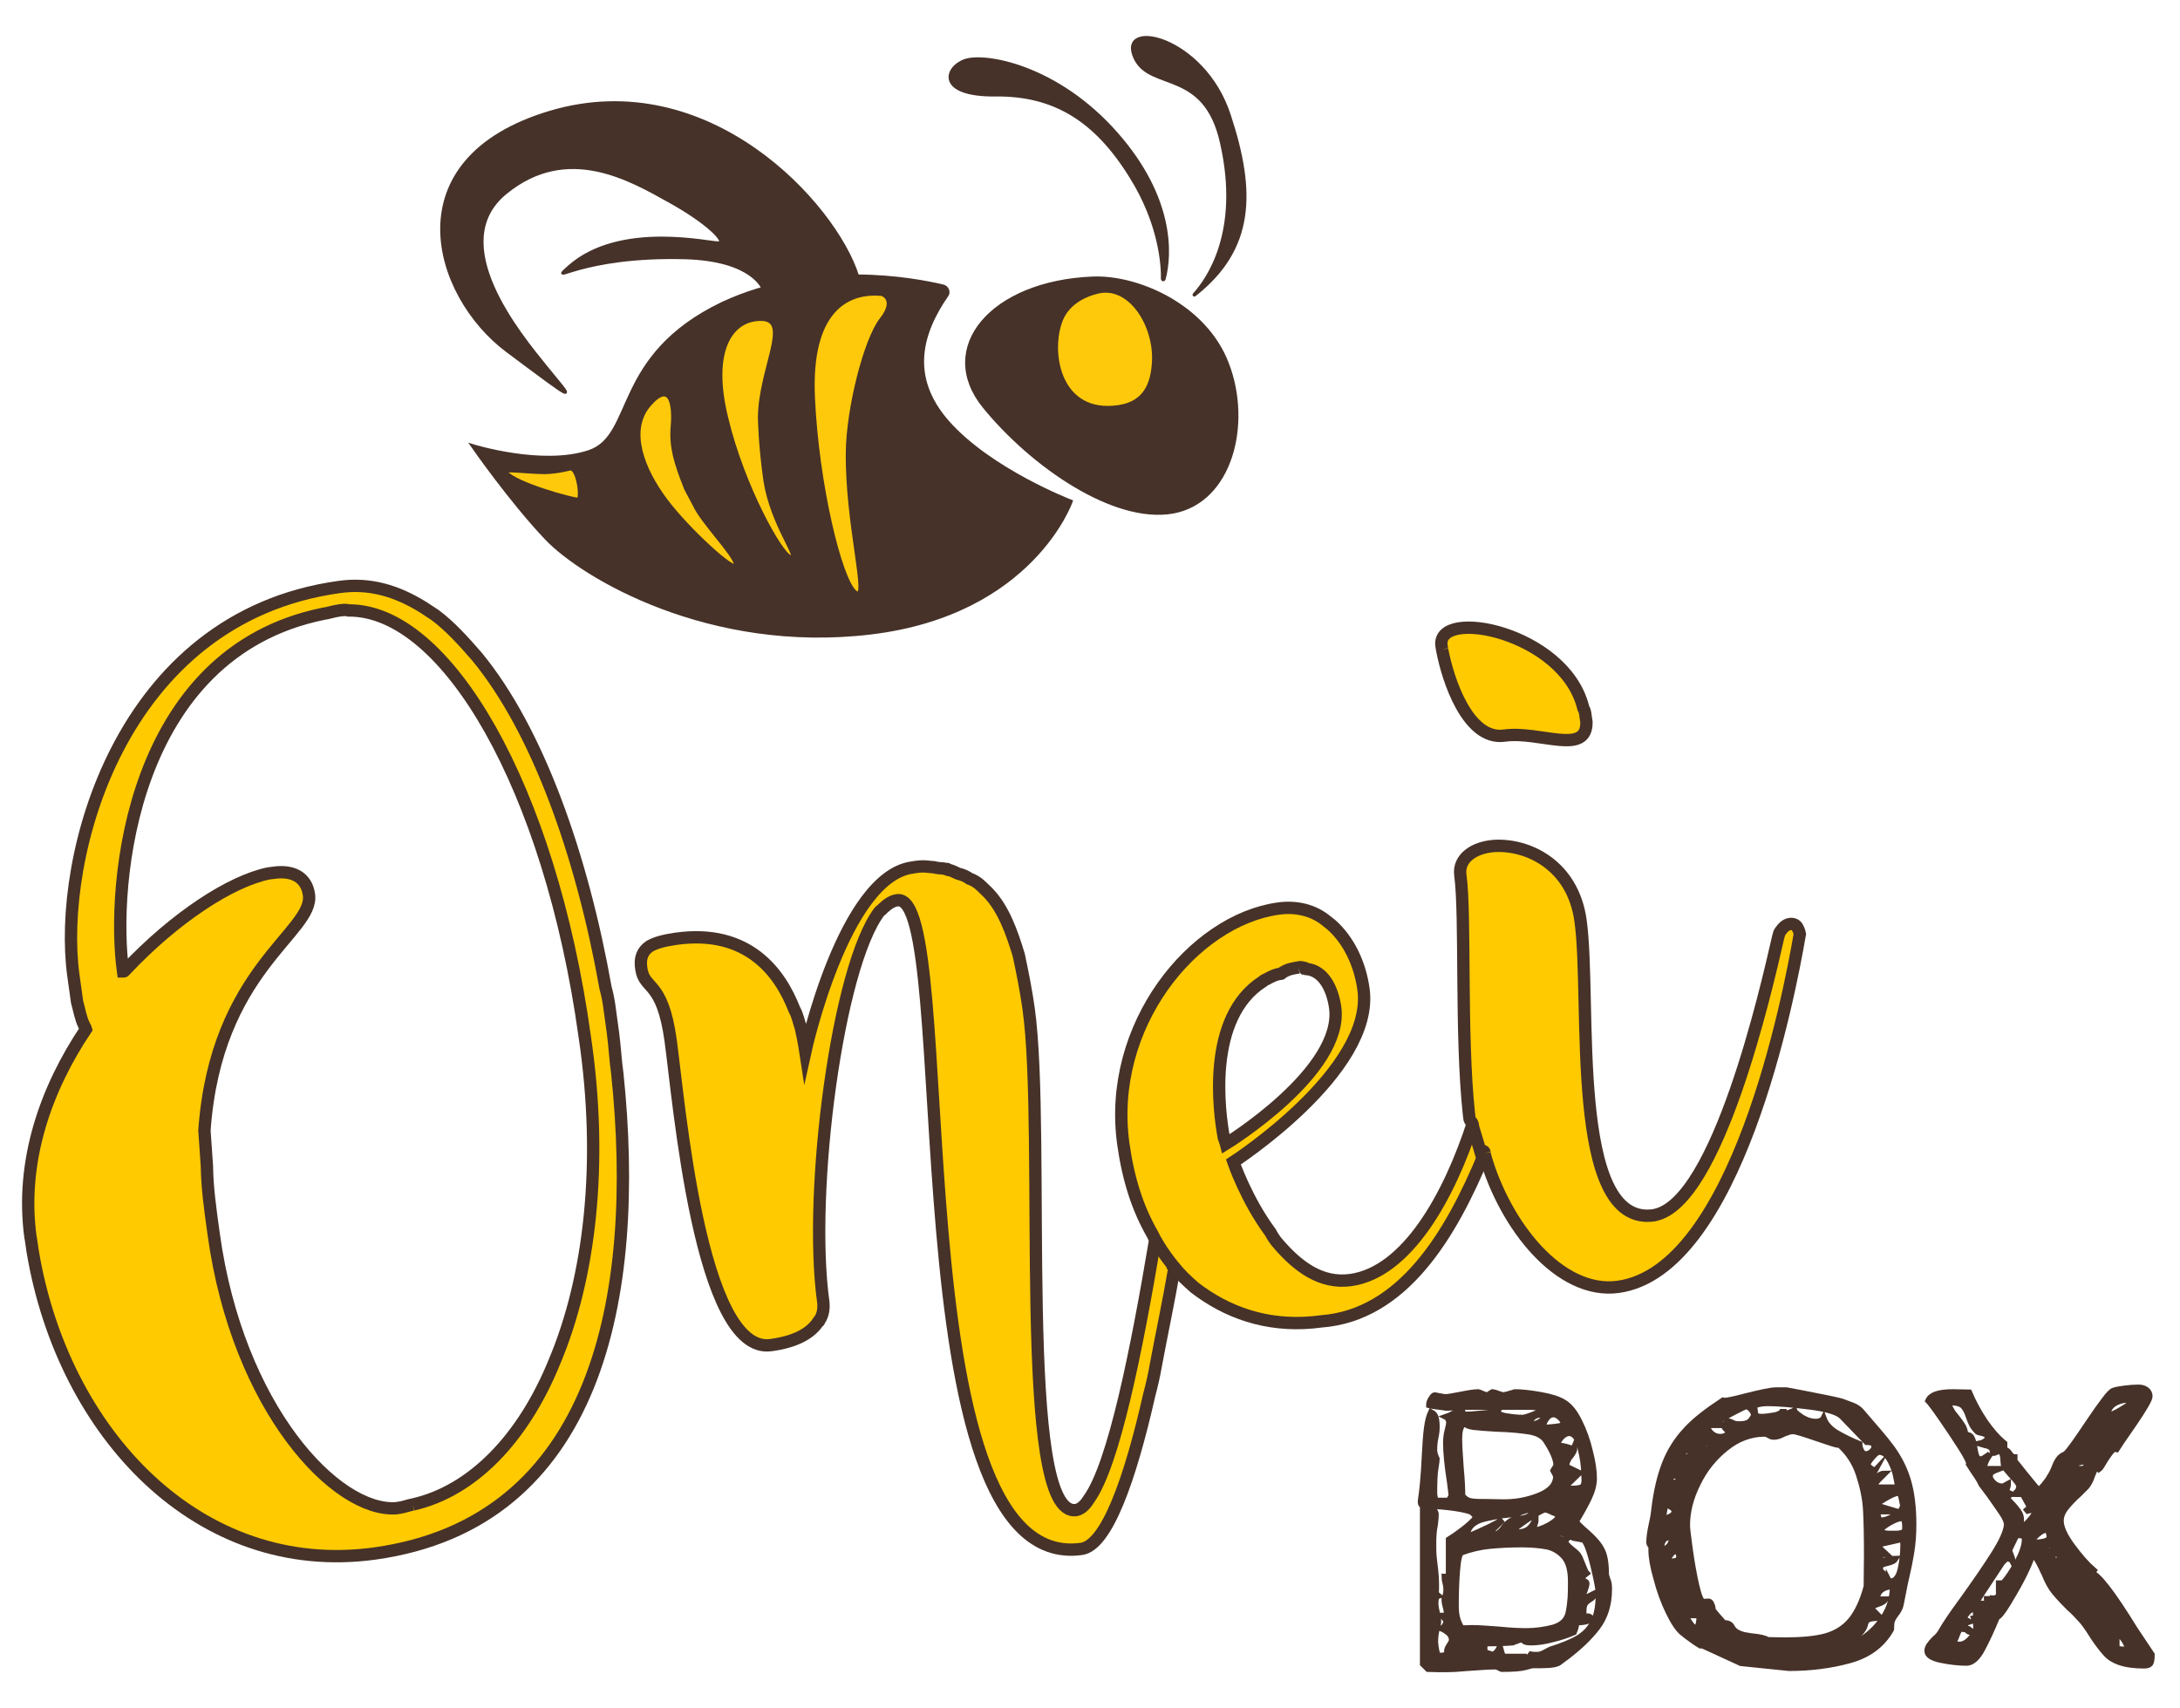 <?xml version="1.0" encoding="utf-8"?>
<!-- Generator: Adobe Illustrator 24.1.0, SVG Export Plug-In . SVG Version: 6.00 Build 0)  -->
<svg version="1.1" id="Livello_1" xmlns="http://www.w3.org/2000/svg" xmlns:xlink="http://www.w3.org/1999/xlink" x="0px" y="0px"
	 viewBox="0 0 707 554" style="enable-background:new 0 0 707 554;" xml:space="preserve">
<style type="text/css">
	.st0{fill:#FFCA00;stroke:#463229;stroke-width:4;stroke-miterlimit:10;}
	.st1{fill:#463229;stroke:#463229;stroke-width:2;stroke-miterlimit:10;}
	.st2{fill:#463229;stroke:#463229;stroke-miterlimit:10;}
	.st3{fill:#FEC90B;stroke:#463229;stroke-miterlimit:10;}
</style>
<path class="st0" d="M133.9,488c-1.2,0.2-2.8,0.8-4.1,1l-1.2,0.2c-19.5,1.5-51.5-32.3-59.3-88.9c-1.2-8.6-2.1-15.1-2.2-22.1
	l-0.8-11.5c3.7-52.4,35.6-64.3,33.9-76.5c-0.8-5.7-5.3-8-11.5-7.1l-1.6,0.2c-12.2,2.5-30.3,14.2-46.4,31.3c-0.4,0.5-0.4,0.5-0.8,0.5
	c-3.9-28.1,2.5-103.3,64.9-116c1.6-0.2,3.6-0.9,5.3-1.1c0.8-0.1,2.1-0.3,2.9,0c31.8-0.3,65.4,57.4,76.6,138
	c6.2,41.5,1.6,78.6-9.7,105.5C169.6,466.9,153,483.7,133.9,488 M137.3,197c-8.7-5.4-17.5-8-27.3-6.6c-71.6,9.9-91.4,88.2-86.2,126
	L25,325c0.8,2.8,1.1,5.2,2.3,7.6c0.1,0.4,0.5,0.8,0.6,1.2C15,353,6.5,376.6,9.9,401.4l0.1,0.4l0.6,4.1c9.9,59.2,54.1,105.8,110.9,98
	c72-10,86.3-82.9,78.7-155.7c-0.6-4.1-0.8-8.6-1.4-13.1l-1-7.3c-0.3-2.4-0.7-4.9-1.4-7.3c-7.7-43.3-22.1-83.7-41.7-107.5
	c-4.5-5.2-8.9-10-13.6-13.5L137.3,197z"/>
<path class="st0" d="M374.6,402.4c-6,35.7-13.4,72.8-21.5,83.9c-1.4,2.3-2.9,3.3-4.1,3.5c-19.3,2.7-9.7-121.9-15.4-162.6
	c-0.8-5.7-2-11.8-3.2-17.4c-2.3-7.6-5-15.1-9.9-20.2c-1.9-1.8-3.4-3.7-6.1-4.6c-0.9-0.7-2.3-1.3-3.6-1.6c-0.9-0.3-1.8-1-3.1-1.2
	c-0.5-0.4-0.5-0.4-0.9-0.3c-0.9-0.3-1.7-0.2-3-0.4c-0.9-0.3-1.7-0.2-3-0.4c-1.7-0.2-3.3,0-5,0.3c-22.2,3.1-34.6,59.6-34.6,59.6
	s-0.5-3.3-1.5-7.7c-0.6-1.6-1-4-2.1-5.9c-4.6-11.8-14.9-26.2-38.4-22.9c-4.1,0.6-6.5,1.3-8.5,2.4c-2.3,1.6-3.3,3.8-2.7,7.4
	c1,6.9,6.8,3.6,9.5,23.2c2.7,19.5,9.5,102,32.5,98.8c8.2-1.1,12.9-3.9,15.3-7.5c0.4-0.1,0.4-0.5,0.4-0.5c1.4-1.9,1.5-4.4,1.3-6
	c-5-35.8,4.7-109,18.2-126.6c0.4-0.5,0.8-0.5,1.1-1c1.5-1.4,3-2.5,4.7-2.7c20.6-2.8-1.6,218.9,59.7,210.4c8.2-1.1,15.8-22.5,22-49.9
	c0.8-3,1.6-6.4,2.1-9.4c1.9-10.2,4.2-20.9,6.1-32c-0.1-0.4,0.4-0.5,0.3-0.9c0,0-0.1-0.4,0.4-0.5c5.8-33.6,9.3-66.4,10.4-79.5
	c0.3-4.2-3.3-5.8-5.5-3.4c-0.8,0.5-1.4,1.9-1.6,3.5c-0.1,5.4-0.9,14.7-2.2,26.5c-0.1,2.1-0.7,4.2-0.7,6.7c-0.2,1.7-0.4,3.4-0.6,5.1
	c-0.2,1.7-0.4,3.4-1,5.1c-0.2,1.7-0.4,3-1,5.1l0.1,0.4c-0.2,1.7-0.3,3.8-0.9,5.5c-0.8,3.4-1.1,7.2-1.8,11c-0.2,1.7-0.3,3.8-0.9,5.5
	C375,402,375,402,374.6,402.4"/>
<path class="st0" d="M421.1,313.8c0.4-0.1,1.2-0.2,1.7,0.2c0.4-0.1,0.4-0.1,0.9,0.3c5.5,0.5,8.4,6.3,9.3,12.4
	c2.9,20.8-35.4,44.3-35.4,44.3s-0.1-0.4-0.7-2c-1.5-8.1-5.8-39,12.7-50.7c0.4-0.5,1.2-0.6,1.9-1.1c1.2-0.6,2.4-1.2,4-1.4
	C417.4,314.3,419.5,314.1,421.1,313.8 M481.5,374c0.4-0.5,0.4-0.5,0.2-1.3c9.3-24.1,13.7-49.6,15.3-59c0.3-0.9-0.6-1.6-1.6-2.3
	c-1.8-0.6-4.2,0.2-4.7,2.3c-1.5,7.3-5.1,26.8-11.9,47.3c-0.3,0.9-0.3,0.9-0.6,1.7c-0.4,0.5-0.4,0.5-0.3,0.9
	c-7.9,24.7-21.7,49.1-39.9,51.6c-9.5,1.3-17-4.3-23.4-11.7c-1-1.1-2-2.6-2.6-3.8c-7.8-10.5-12-22.8-12-22.8s45.8-29.6,42.2-56
	c-1.1-8.1-4.7-15.9-10.5-21c-0.5-0.4-0.9-0.7-1.4-1.1c-4.3-3.6-9.9-4.9-15.7-4.1c-27.6,3.8-55.6,38-50.3,76.3
	c1.6,11.4,4.6,20.9,9.5,29.4c0.1,0.4,0.5,0.8,0.6,1.2c1.7,3.1,3.3,5.4,5.3,8c0,0,0.5,0.4,0.5,0.8c0.5,0.4,0.5,0.4,0.5,0.4
	c2,2.6,4.4,4.8,6.8,6.9l1.9,1.4c10.7,7.6,23.8,11.6,39.1,9.5C454.8,426.6,470.5,400.8,481.5,374z"/>
<path class="st0" d="M467.7,210.7c1.8,9.7,8.3,29.6,20.2,27.9c11.5-1.6,26.9,6.7,26.6-4.5l-0.2-1.2l-0.1-0.8
	c-0.1-0.8-0.2-1.6-0.7-2.4l-0.1-0.4c-6.3-24.4-47.7-32.4-45.9-19.8C467.6,209.9,467.6,210.3,467.7,210.7"/>
<path class="st0" d="M481.5,374l0.1,0.8c6.5,22.8,24.3,45.2,43.2,42.6c38.3-5.3,55.4-94,58.9-114.4c-0.1-0.4-0.2-1.2-0.7-2
	c-0.6-1.6-3.2-2-5,0.3c-0.4,0.5-0.4,0.5-0.7,0.9c-0.4,0.5-0.3,0.9-0.6,1.7c-3.9,17.1-19.6,86.1-40,90.2l-0.4,0.1
	c-27.6,3.8-20.1-69.4-23.7-95.5c-2.5-18.3-17.3-25-28.1-24.3c-6.6,0.5-11.6,4.1-10.9,9.4c1.8,13,0,51.9,2.8,77.6l0.2,1.6
	c0.1,0.4,0.5,0.8,0.5,0.8c0.5,0.4,0.6,1.2,0.6,1.6l0.1,0.4c0.8,2.8,1.5,4.8,2.3,7.6C481.3,373.1,481.4,373.5,481.5,374"/>
<g>
	<path class="st1" d="M461.2,488.2c-0.3-0.2-0.4-0.6-0.4-1.3c0.5-3.2,1-8.1,1.3-14.7c0.2-3.8,0.4-6.8,0.7-9s0.7-3.8,1.3-5.1
		c0.8,0.4,1.3,1,1.5,1.8c0.2,0.8,0.3,1.7,0.3,2.9c0,1.1-0.1,2.2-0.4,3.5c-0.1,0.4-0.2,1.1-0.3,1.9c-0.1,0.8-0.1,1.6-0.1,2.2
		c0,0.4,0.1,1,0.3,1.6c0.2,0.6,0.4,1,0.5,1.2c0,0.4-0.1,1.4-0.4,3.1c-0.3,1.7-0.4,4.4-0.4,8.1c0,0.4,0.1,0.9,0.2,1.4
		c0.1,0.5,0.3,0.8,0.5,1h4.1l0.9-1.7l-0.5-4.1c-0.9-5.7-1.3-10-1.3-13c0-1.5,0.2-2.9,0.5-4c0.3-1.2,0.5-2,0.5-2.7
		c0-0.3-0.1-0.6-0.3-1c-0.2-0.4-0.4-0.6-0.6-0.7c0.6-0.2,1.5-0.6,2.7-1.3c1.2-0.7,1.9-1.2,2.3-1.3c0,0.9,0.3,1.5,0.9,1.9
		c1.2,0,2.8-0.1,4.6-0.3c1.8-0.2,3.3-0.3,4.5-0.4c0.4-0.2,0.7-0.4,0.9-0.5c0.3-0.2,0.5-0.3,0.7-0.4c-0.1,0.1-0.1,0.2-0.1,0.4
		c0,0.8,1,1.4,2.9,1.7c1.9,0.3,3.7,0.5,5.3,0.5c0.4,0,1.6-0.3,3.4-1c1.8-0.7,2.7-1.2,2.7-1.5v-0.8l-3.2-0.3h-20.9v-0.3
		c-0.6,0-1.6,0.1-3.1,0.3c-1.4,0.2-2.6,0.3-3.6,0.3c-0.4-0.1-1.4-0.2-2.9-0.4c-1.5-0.2-2.4-0.3-2.7-0.4c0-0.7,0.2-1.4,0.7-2.1
		c0.4-0.7,0.8-1.1,1.1-1.1c0.4,0.1,0.9,0.2,1.5,0.3c0.7,0.1,1.3,0.2,1.8,0.3c1,0,2.7-0.3,5.2-0.8c2.5-0.5,4.4-0.8,5.7-0.8
		c0.1,0,0.5,0.2,1.2,0.5c0.7,0.3,1.3,0.5,1.7,0.5c0.2-0.1,0.4-0.2,0.8-0.5c0.4-0.2,0.6-0.4,0.8-0.5c0.5,0.1,1.1,0.2,1.8,0.5
		c0.7,0.2,1.2,0.4,1.5,0.5c0.7-0.1,1.5-0.2,2.3-0.5c0.8-0.2,1.4-0.4,1.7-0.5c2.1,0,4.9,0.3,8.3,0.9c3.4,0.6,5.9,1.4,7.5,2.4
		c1.9,1.1,3.5,3.1,5,6.1c1.5,3,2.7,6.3,3.5,9.8c0.9,3.5,1.3,6.4,1.3,8.7c0,2.1-0.6,4.2-1.7,6.5c-1.1,2.3-2.5,4.8-4.2,7.6
		c0.8,0.9,1.9,2,3.3,3.2c2.2,1.9,3.9,3.7,4.9,5.5c1.1,1.8,1.6,4.6,1.6,8.2c0,0.4,0.2,1.1,0.5,1.9c0.4,0.8,0.5,1.9,0.5,3
		c0,5-1.3,9.1-3.8,12.4c-2.5,3.3-5.8,6.4-9.7,9.4c-1.2,0.9-2,1.5-2.3,1.7c-0.7,0.8-2.7,1.2-6,1.2h-2.8c-0.3,0-1.1,0.2-2.5,0.6
		c-1.4,0.4-3.9,0.6-7.7,0.6l-1.7-0.8c-2.1,0-5.3,0.2-9.4,0.5c-1.1,0.1-2.4,0.2-3.9,0.3c-1.5,0.1-3.3,0.1-5.3,0.1l-3.6-0.1l-1.6-1.6
		v-51.1C461.7,488.6,461.5,488.5,461.2,488.2z M466.6,537.2l5.1-0.7v-0.9h-2.4c0-0.5,0.3-1.2,0.8-1.9c0.5-0.8,0.8-1.3,0.8-1.7
		c0-0.9-0.3-1.6-1-2.3c-0.7-0.6-1.4-1.1-2.3-1.5c0.4-0.1,0.7-0.4,1-0.9c0.3-0.5,0.5-0.9,0.6-1.1c0-0.3-0.2-0.7-0.6-1.2
		c-0.4-0.5-0.7-0.8-1-0.9h1.7c0-0.9-0.1-1.9-0.4-2.9c-0.1-0.4-0.2-0.8-0.3-1.2c-0.1-0.4-0.1-1-0.1-1.6c0-0.2,0.1-0.4,0.3-0.8
		c0.2-0.4,0.3-1.1,0.3-2.1c0-0.7-0.1-1.4-0.3-2.1c-0.2-0.7-0.3-1.4-0.3-2c0.1,0,0.2,0.1,0.4,0.4c0.3-0.2,0.5-0.4,0.7-0.7
		c0.2-0.3,0.3-0.6,0.3-0.9v-10.8c1.3-0.8,2.9-1.9,4.7-3.3c1.8-1.4,3.3-2.7,4.3-4.1l-1.6-1.6c-0.9-0.4-2.8-0.9-5.6-1.3
		c-2.9-0.4-5.2-0.6-7-0.6l-0.1,0.3c0,0.2,0.2,0.6,0.5,1.1c0.4,0.6,0.5,1,0.5,1.3c0,0.9-0.1,2.1-0.3,3.5c-0.4,1.8-0.5,3.8-0.5,6.1
		c0,1.5,0,2.8,0.1,3.9c0.1,1.1,0.2,2,0.3,2.7c0.4,2.9,0.5,5.1,0.5,6.7c0,1.2,0,2.2-0.1,2.8l0.8,0.7c-0.6,0.2-0.9,1-0.9,2.4
		c0,1,0.2,2.1,0.5,3.3c0,0.3,0.1,0.6,0.2,1.1c0.1,0.5,0.2,1,0.2,1.5c0,0.6-0.2,1.5-0.5,2.6c-0.3,1.1-0.5,2.5-0.5,4.1
		C465.6,535,465.9,536.6,466.6,537.2z M477.4,528.1c2,0,4.9,0.2,8.8,0.5c3.9,0.4,6.9,0.5,8.8,0.5c2.9,0,5.8-0.4,8.6-1.1
		c2.8-0.8,4.5-2.3,5.1-4.7c0.4-2,0.6-3.7,0.7-5.2c0.1-1.5,0.1-3.2,0.1-5.1c0-3.7-0.7-6.3-2.2-8.1c-1.5-1.7-3.3-2.8-5.5-3.3
		c-2.2-0.4-4.9-0.7-8.2-0.7c-4,0-7.5,0.2-10.6,0.5c-3,0.3-6,1-9,2.1c-0.7,0.2-1.2,2.2-1.5,6c-0.3,3.8-0.4,7.5-0.4,11.1
		c0,1.6,0.1,3,0.4,4.1c0.3,1.2,0.8,2.3,1.5,3.5L477.4,528.1z M476.7,486.9c0.8,0.2,2.1,0.3,3.8,0.3c0.3,0,2.4,0,6.6,0.1
		c4.1,0.1,8.1-0.6,11.9-2.1c3.8-1.5,5.7-3.6,5.7-6.5l-0.9-1.7c0.1-0.2,0.2-0.4,0.5-0.8c0.2-0.4,0.4-0.6,0.5-0.8c0-2-1.2-4.8-3.5-8.3
		c-1-1.4-2.8-2.4-5.3-2.8c-2.6-0.4-6.1-0.8-10.6-0.9c-3.5-0.2-6-0.4-7.6-0.6c-1.6-0.2-2.5-0.7-2.9-1.4c-0.7,0.7-1.2,1.5-1.4,2.3
		c-0.2,0.8-0.3,1.8-0.3,2.9c0,2.2,0.2,5.4,0.5,9.5c0.4,4.1,0.5,7.1,0.5,9.1C475,486.1,475.8,486.7,476.7,486.9z M476.6,533.2h-3.3
		v0.8C473.9,534,475,533.7,476.6,533.2z M477.5,534.9c-2.2,0.6-3.3,1.1-3.3,1.7v1.1c1,0,2.2-0.3,3.7-1c1.5-0.7,2.4-1,2.8-1
		c0.4,0.1,0.9,0.2,1.6,0.5c0.7,0.2,1.2,0.4,1.6,0.5h0.5c0.2,0,0.5-0.3,1.1-0.9c0.5-0.6,0.8-1.2,0.9-1.6c0.1,0.3,0.3,0.9,0.5,1.8
		c0.3,0.9,0.6,1.4,1.1,1.4h6.6l0.8,0.9l1.1-1.6c0.5,0.1,1.2,0.1,2.1,0.1c0.8,0,1.6-0.3,2.5-0.8c0.9-0.5,1.5-0.8,1.7-0.9
		c3.8-1.2,6.8-2.4,9-3.7c2.2-1.3,3.9-3.1,5-5.3c1.2-2.3,1.7-5.3,1.7-9.2c0-1.3-0.6-4.5-1.8-9.4c-1.2-4.9-2.3-7.6-3.1-8.1
		c-0.4-0.1-0.9-0.2-1.5-0.3c-0.7-0.1-1.2-0.2-1.7-0.3c-0.5-0.2-1.1-0.4-1.7-0.8c-0.6-0.4-1.2-0.6-1.8-0.7c-0.6-0.1-1.7-0.2-3.2-0.2
		c-1.2,0-1.7,0.3-1.7,0.9c1.1,0.7,3,1.2,5.7,1.5c-0.1,0.1-0.1,0.2-0.1,0.4c0,0.6,0.7,1.5,2.1,2.6c1.4,1.1,2.1,1.8,2.2,2.1
		c0.3,0.4,0.7,1.4,1.3,2.9c0.6,1.5,1,2.5,1.3,2.8c-0.5,0.4-1,0.8-1.3,1.2c-0.4,0.4-0.5,0.8-0.5,1.1c0.3,0,0.6,0.1,1.1,0.3
		c0.5,0.2,0.7,0.4,0.7,0.7c0,0.4-0.2,1.2-0.6,2.3c-0.4,1.1-0.7,1.7-1,1.8l0.8,0.9l3.2-1.6c0,0.6-0.4,1.2-1.1,1.6
		c-0.7,0.4-1.3,0.9-1.7,1.4c-0.4,0.5-0.6,1.4-0.6,2.7l0.1,2.4c0-0.1,0.2-0.2,0.5-0.5c0.4-0.2,0.7-0.3,0.9-0.3c0.2,0,0.4,0.1,0.7,0.3
		c0.3,0.2,0.4,0.4,0.4,0.5c-0.9,0.7-2.5,1.1-4.9,1.1c0,0.9-0.3,2-0.8,3.2c-2.1,0.9-4.4,1.7-7,2.3c-2.6,0.7-4.9,1-6.8,1
		c-1.4,0-2.2-0.2-2.3-0.5c-0.1-0.4-0.3-0.5-0.5-0.5c-0.6,0.1-1.3,0.2-1.9,0.5c-0.7,0.2-1.1,0.4-1.3,0.5c-2.1,0.2-5.2,0.3-9.2,0.3
		v1.3C481.1,534,479.8,534.3,477.5,534.9z M481.7,492.5c-4,0.9-6,3-6,6.1c5.9-2.5,9.8-4.4,11.6-5.7l-4.1,4.1v0.9
		c1.2,0,2.1-0.2,2.7-0.5c0.5-0.4,1.1-0.9,1.6-1.6c0.5-0.8,1.3-1.6,2.3-2.3c0.5-0.4,1.5-0.6,2.8-0.8c1.1-0.1,2-0.3,2.7-0.6
		c0.8-0.3,1.4-0.9,1.9-1.8c0-0.1-0.1-0.2-0.3-0.4c-0.2-0.2-0.3-0.3-0.4-0.4c-0.4,0-1.2,0.2-2.4,0.6c-1.2,0.4-1.8,0.7-1.9,1
		C489.2,491.1,485.7,491.6,481.7,492.5z M496.7,491.9c-2.5,1.6-4.8,3.3-7,5.1l2.1,0.1c1.5,0,2.7-0.3,3.7-0.9
		c0.9-0.6,1.8-1.7,2.5-3.3c0,0.6-0.2,1.3-0.5,2.1c-0.4,0.8-0.5,1.3-0.5,1.5c1.4,0,3.2-0.6,5.3-1.7c2.1-1.2,3.2-2.2,3.2-3.2
		c0-0.2-0.6-0.6-1.9-1.1c-1.2-0.6-2.1-0.9-2.4-0.9C500.7,489.5,499.1,490.3,496.7,491.9z M497.3,459.6c-0.7,0.5-1.1,1.4-1.1,2.5
		c1.2,0,2.2-0.3,3.1-0.8c0.9-0.5,1.5-1.3,1.9-2.4l-1.1-0.1C499,458.8,498,459,497.3,459.6z M501.4,460.2c-0.7,1-1,2-1,2.9
		c1.2,0,2.7-0.1,4.3-0.3c1.6-0.2,2.4-0.5,2.4-0.9c0-0.8-0.4-1.5-1.2-2.2c-0.8-0.7-1.5-1-2.1-1C502.8,458.8,502.1,459.2,501.4,460.2z
		 M503.9,465.3c0.4,0.2,0.7,0.3,0.9,0.3c0.5,0,1.6-0.5,3.1-1.6l-1.6-0.1h-0.8c-1.1,0-1.9,0.3-2.5,0.9
		C503.2,464.9,503.5,465.1,503.9,465.3z M508.9,488.6c1.5-0.7,2.3-1.6,2.3-2.9l-0.1-0.5l-6.4,3.5v0.9
		C506,489.6,507.4,489.3,508.9,488.6z M509.4,482.9c2.1,0,3.4-0.2,3.9-0.7c0.4-0.4,0.6-1.2,0.6-2.1c0-1-0.1-1.7-0.1-2.1
		c0-2.4-0.4-5.2-1.2-8.4c-0.8-3.2-2.1-4.8-3.7-4.8c-0.9,0-1.8,0.5-2.6,1.4c-0.8,0.9-1.3,1.9-1.3,2.7c1,0,2.3,0.2,3.9,0.7l-0.9,0.9
		l0.9,0.1c0.4,0,0.8-0.1,1-0.2c0.2-0.1,0.5-0.4,0.7-0.9c0,0.8-0.4,1.7-1.3,2.8c-0.4,0.4-0.7,0.9-0.9,1.4c-0.3,0.5-0.4,1-0.4,1.7
		c0,0.3,0.4,0.6,1.1,0.9c0.8,0.4,1.3,0.6,1.5,0.7c-1.2,0.4-2.1,1-2.7,1.7c0.7,0,1.4-0.1,2.2-0.4c0.8-0.3,1.4-0.4,1.9-0.4l-4.1,4
		C508,482.6,508.5,482.9,509.4,482.9z M508.8,484.6h-2.5v1.6C507.5,485.5,508.4,485,508.8,484.6z"/>
	<path class="st1" d="M613.5,469.7c2.4,3.3,4.2,6.9,5.3,10.7c1.1,3.8,1.7,8.5,1.7,14c0,3.1-0.2,6.2-0.7,9.2c-0.5,3-1.2,6.4-2.1,10.2
		l-1.3,6.6c-0.2,1.1-0.8,2.2-1.7,3.3c-0.5,0.7-0.9,1.3-1.1,1.9c-0.2,0.5-0.3,1.2-0.3,2.1c0,0.5,0,0.8-0.1,0.9
		c-2.8,4.9-7.2,8.2-13.4,9.9c-6.2,1.7-12.7,2.5-19.6,2.5l-15.6-1.6l-12.4-5.7h-0.7c-0.5-0.3-1.4-0.8-2.6-1.7
		c-1.2-0.8-2.3-1.7-3.3-2.5c-1.4-1.2-2.9-3.4-4.5-6.8c-1.6-3.3-2.9-6.9-3.9-10.8c-1.1-3.8-1.6-6.9-1.6-9.1c0-0.6,0-1.1,0.1-1.3
		c-0.2,0-0.4-0.1-0.5-0.4c-0.2-0.3-0.3-0.5-0.3-0.7c0-1.6,0.3-3.7,0.9-6.4c0.4-1.7,0.6-3.1,0.7-4.1c0.7-6.1,1.9-11.1,3.5-15.2
		c1.6-4.1,3.9-7.7,6.8-10.8c2.9-3.2,7-6.3,12-9.6l0.4,0.1c1,0,3.3-0.5,7.1-1.5c4.8-1.2,8-1.9,9.6-1.9h3.5l4.8,0.9
		c1.5,0.3,4,0.8,7.6,1.5c3.5,0.7,5.7,1.2,6.5,1.6c0.5,0.2,1.3,0.5,2.4,0.9c1.1,0.4,2,1,2.7,1.7C607.6,462.5,611.1,466.4,613.5,469.7
		z M539.4,499.6c-0.5,0.7-0.7,1.7-0.7,3c1.2,0,2-0.4,2.7-1.2c0.6-0.8,0.9-1.8,0.9-2.9C540.8,498.5,539.8,498.9,539.4,499.6z
		 M538.8,492.4l0.8,0.1c0.6,0,1.4-0.2,2.2-0.6c0.8-0.4,1.3-1,1.3-1.7c0-0.5-0.4-1-1.2-1.5c-0.8-0.4-1.5-0.7-2-0.7
		C539.8,490.2,539.5,491.6,538.8,492.4z M541.9,504.1c-0.5,0.6-1,1.4-1.5,2.3l1.6,0.1c0.8,0,1.4-0.1,1.9-0.3
		c0.4-0.2,0.7-0.6,0.7-1.3c0-1.2-0.3-1.7-0.9-1.7C542.9,503.1,542.4,503.4,541.9,504.1z M541.7,481.1c1.4,0,2.6-0.3,3.6-0.9
		c-0.2-0.4-0.6-0.7-1.2-1.1c-0.6-0.4-1-0.6-1.2-0.6C542.1,478.4,541.7,479.3,541.7,481.1z M542,485.1c0.1,0.1,0.4,0.2,0.8,0.5
		c0.4,0.2,0.7,0.3,0.8,0.3c0.4,0,0.6-0.2,0.8-0.7c0.2-0.5,0.3-0.9,0.3-1.1C543.1,484,542.2,484.4,542,485.1z M544.5,518.1
		c-0.1-0.2-0.2-0.4-0.4-0.5c-0.2-0.2-0.4-0.3-0.5-0.4c-0.3,0.1-0.6,0.2-0.9,0.4c-0.3,0.2-0.6,0.4-0.7,0.5c0.6,0.3,0.9,0.8,0.9,1.6
		L544.5,518.1z M546.2,513v-0.8c-0.8,0-1.4,0.3-1.7,0.8H546.2z M545.8,471.3c-0.4,0.7-0.6,1.2-0.6,1.5c1.3,0,2.8-0.3,4.3-0.9
		c-0.1-0.3-0.5-0.6-1.2-1c-0.7-0.4-1.2-0.6-1.3-0.6C546.6,470.2,546.2,470.6,545.8,471.3z M546.4,519.4c-0.4,0.3-0.5,0.7-0.5,1.3
		c1.3,0,2-0.4,2-1.3l-0.1-0.5C547.2,518.9,546.7,519.1,546.4,519.4z M551.2,523.9h-4.4c0,0.5,0.4,1.4,1.2,2.5
		c0.8,1.2,1.4,1.7,1.7,1.7C550.7,528.1,551.2,526.7,551.2,523.9z M592,530.8c3.3-0.9,6.1-2.6,8.2-5.1c2.1-2.5,3.9-6.2,5.2-11.1
		l0.1-10.2c0-6.1-0.1-10.9-0.3-14.6c-0.2-3.7-1-7.5-2.3-11.5c-1.3-4-3.5-7.2-6.4-9.8c-0.1,0.1-0.3,0.1-0.5,0.1c-0.4,0-2.6-0.7-6.4-2
		c-4.6-1.6-7.3-2.4-8-2.4c-0.6,0-1.3,0.1-2,0.4c-0.7,0.3-1.2,0.4-1.3,0.5c-1.1,0.6-2.1,0.9-3.1,0.9c-0.5,0-1-0.2-1.5-0.5
		c-0.5-0.3-1-0.5-1.4-0.5c-4.5,0-8.8,1.6-12.6,4.7c-3.9,3.1-7,7-9.2,11.6c-2.3,4.6-3.4,9.1-3.4,13.4c0,1,0.3,3.6,0.9,7.9
		c0.6,4.3,1.3,8.2,2.1,11.7c0.8,3.5,1.6,5.3,2.3,5.3l1.7-0.1c0.4,0,0.7,0.3,0.9,0.9c0.3,0.6,0.4,1.1,0.4,1.7
		c0.2,0.4,0.8,1.2,1.8,2.3c1,1.1,1.6,1.8,1.8,2.1c0.8,0,1.4,0.1,1.7,0.3c0.4,0.2,0.7,0.5,0.9,0.9c0.4,0.8,1,1.4,1.9,1.9
		c0.9,0.4,1.8,0.8,2.9,0.9c1,0.2,1.7,0.3,1.9,0.3c2.3,0.2,4,0.6,5.1,1.2l5.3,0.1C584.2,532.1,588.7,531.7,592,530.8z M552.3,467.8
		c-0.7-0.1-1.6-0.1-2.8-0.1c0.6,0.6,1.4,1.2,2.3,1.7c0.9,0.5,1.5,0.8,1.7,0.9c0.3,0,0.6-0.2,1.1-0.7c0.4-0.5,0.7-0.8,0.7-1
		C554,468.2,553,467.9,552.3,467.8z M553.5,462.6c0.1,0.2,0.3,0.5,0.5,1.1c0.3,0.5,0.7,1.1,1.4,1.6c0.7,0.5,1.5,0.8,2.6,0.8
		c1.2,0,2.3-0.6,3.1-1.7c-0.3-0.1-0.6-0.3-1.1-0.7c-0.4-0.4-0.7-0.7-0.7-0.9c0-0.3,0.1-0.6,0.3-0.9c0.2-0.3,0.4-0.6,0.5-0.9
		c0.5,0,1.1,0.2,1.7,0.5c0.6,0.4,1.4,0.5,2.3,0.5c1.3,0,2.3-0.2,3-0.6c0.7-0.4,1.4-1.4,2.1-2.9c0.1,0.7,0.8,1.1,2,1.1
		c1.2,0,2.6-0.2,4.4-0.5c1.8-0.4,2.7-1.1,2.7-2.1c0,0.1,0.1,0.4,0.3,0.8c0.2,0.4,0.4,0.7,0.5,0.8c-0.1,0-0.1,0-0.1,0.1
		c0.4-0.1,0.8-0.2,1.4-0.5c0.6-0.2,1.1-0.4,1.5-0.6c0.1,0.3,0.4,0.7,1.1,1.2c0.6,0.5,1.4,1.1,2.5,1.6c1,0.5,2.2,0.8,3.5,0.8
		c0.4,0,0.9-0.1,1.4-0.3c0.5-0.2,0.8-0.4,1-0.8c0.7,1.9,2.1,3.4,4.2,4.7c2.1,1.2,4.6,2.5,7.4,3.6c0,0.7,0.2,1.5,0.6,2.2
		c0.4,0.8,0.9,1.1,1.5,1.1c0.7,0,1.4-0.3,1.9-0.8c0.6-0.5,0.9-1.1,0.9-1.7c0-1-0.8-1.5-2.5-1.5l-8-8.3c-1.4-1.4-4.9-2.5-10.6-3.2
		c-5.6-0.7-10.1-1.1-13.5-1.1c-1.5,0-2.7,0.2-3.6,0.5c-0.9,0.3-1.3,1-1.3,2.1c-0.2-0.4-0.5-0.7-1-1.1c-0.5-0.4-0.8-0.5-1-0.5
		c-0.4,0-1.8,0.7-4.3,2s-4.3,2.3-5.1,2.8l1.6,1.3h-5.1V462.6z M555.2,528.7h-1.7v1.1C554.4,529.7,554.9,529.4,555.2,528.7z
		 M567.1,534.9c0.6-0.3,0.9-0.8,0.9-1.4h-0.8c-1.8,0-2.8,0.4-2.9,1.1c0.1,0.2,0.2,0.3,0.4,0.5c0.2,0.1,0.4,0.2,0.5,0.3
		C565.9,535.4,566.5,535.2,567.1,534.9z M583.3,537.9l3.2-1.6h-3.2V537.9z M602.6,532.5c3.3-1.9,6.1-4.5,8.2-7.7
		c2.1-3.2,3.1-6.6,3.1-10.3c-1.5,0-2.8,0.4-3.7,1.1c-1,0.7-1.5,1.8-1.5,3.2h2.7c-0.3,0.4-0.8,0.8-1.5,1.1c-0.8,0.3-1.4,0.5-1.9,0.7
		c-0.5,0.2-0.8,0.6-0.8,1.3c0,0.2,0.8,1.1,2.5,2.8c-2,0.1-3.2,0.2-3.7,0.5c-0.5,0.2-0.9,0.7-1.1,1.4c0,0.1-0.1,0.4-0.3,1
		c-0.2,0.6-0.7,1.3-1.4,2.1c-1.2,1.2-2.7,2.4-4.7,3.4c-2,1-4,1.8-6.1,2.3C595.8,535.4,599.3,534.4,602.6,532.5z M614.8,478.1
		c-0.5-1.9-1.2-3.5-2.1-5c-0.9-1.5-2-2.2-3.3-2.2c-0.5,0-1.3,0.6-2.3,1.8c-1,1.2-1.5,2-1.5,2.3c0,0.3,0.3,0.6,0.8,1.1
		c0.5,0.4,1,0.7,1.3,0.8c0.2,0,0.3,0,0.4-0.1c-0.6,1.1-0.9,2-0.9,2.8c0.5,0,1.2-0.3,1.9-0.8c0.7-0.5,1.4-0.8,2-0.8
		c-0.1,0.1-0.6,0.6-1.6,1.6c-1,1-1.5,1.7-1.5,2.1l0.1,0.1l0.8,0.7h6.7C615.5,481.5,615.2,480,614.8,478.1z M608,485.6
		c0.4,0.2,0.7,0.3,0.8,0.3c0.3,0,0.9-0.2,1.8-0.6c0.9-0.4,1.7-0.8,2.3-1.1c-0.3,0-1.2,0-2.7-0.1c-1.5,0-2.5,0.3-3.1,1
		C607.3,485.2,607.6,485.3,608,485.6z M616.8,486.2c-0.2-0.8-0.4-1.5-0.5-2.1c-1,0-2.3,0.4-3.9,1.3c-1.6,0.9-3.1,1.8-4.3,2.8l6.6,2
		h-5.9c0,0.5,0.1,1.2,0.3,1.9c0.2,0.8,0.6,1.1,1,1.1c1.2,0,2.6-0.5,4.4-1.6c1.8-1.1,2.7-2.2,2.7-3.5
		C617.1,487.8,617,487.1,616.8,486.2z M616.4,509.1c0.6-2.6,0.9-5.3,0.9-8l-0.1-2l-8.8,2l3.1,2.9c-0.4,0-1,0.1-1.7,0.4
		c-0.7,0.3-1,0.5-1,0.8c0,0.3,0.2,0.5,0.7,0.7c0.4,0.2,0.8,0.3,1.2,0.3c0.4,0,1-0.1,1.9-0.3c0.9-0.2,1.6-0.3,2.1-0.3
		c-0.3,0.5-1.1,1-2.5,1.3c-0.9,0.2-1.5,0.4-1.9,0.6c-0.4,0.2-0.6,0.6-0.6,1.3c0,0.4,0.2,0.8,0.5,1.1c0.4,0.3,0.5,0.5,0.5,0.7
		c0,0.3-0.2,0.7-0.5,1.3c-0.4,0.6-0.5,1-0.5,1.4c1.5,0,2.4-0.4,2.5-1.1c0.1,0.2,0.2,0.3,0.4,0.5c0.2,0.1,0.4,0.2,0.5,0.3
		C614.6,513,615.8,511.7,616.4,509.1z M614.8,497.5c2,0,3.1-0.5,3.1-1.6v-0.7c0-1.9-0.4-2.8-1.1-2.8c-1,0-2.3,0.5-3.9,1.4
		c-1.6,0.9-2.7,1.8-3.3,2.6c0.6,0.7,1.6,1.1,2.9,1.1h1.3H614.8z"/>
	<path class="st1" d="M697.8,536.7c0,1.5-0.2,2.5-0.5,2.9c-0.4,0.4-1,0.6-2,0.6c-3.3,0-5.9-0.4-7.9-1.1c-2-0.7-3.5-1.7-4.5-2.9
		c-1.1-1.2-2.4-2.9-3.9-5.1c-1.8-2.9-3.2-4.9-4.3-6c-1.1-1.2-2.3-2.5-3.6-3.6c-2.8-2.8-4.6-4.8-5.5-6.1c-0.8-1.2-1.7-2.8-2.5-4.9
		c-0.2-0.4-0.6-1.1-1.1-2.3c-0.6-1.2-1.1-2.1-1.5-2.7c-0.4-0.6-0.7-0.9-1-0.9h-0.5c-1,3-2.9,7.1-5.9,12.2c-2.9,5.1-4.8,7.7-5.5,7.7
		c-1.5,3.7-3.1,7.2-4.7,10.2c-1.6,3.1-3.4,4.6-5.1,4.6c-2.5,0-5.2-0.3-8.2-0.9c-3-0.6-4.5-1.6-4.5-2.9c0-0.6,0.2-1.2,0.6-1.8
		c0.4-0.6,1-1.3,1.8-2.1c1-0.8,1.6-1.6,2-2.3c1.3-2.3,3.5-5.6,6.6-9.8c4.4-6.1,7.9-11.2,10.5-15.3c2.6-4.1,4.1-7.3,4.3-9.6
		c0-1-0.5-2.2-1.5-3.7c-1-1.5-2.4-3.5-4.1-5.9l-2.7-3.6c-0.2-0.5-0.8-1.7-2-3.4c-1.2-1.7-1.8-2.8-2-3.1c0.2-0.5-0.7-2.4-2.7-5.5
		c-2-3.1-4.1-6.3-6.4-9.6c-2.3-3.3-3.7-5.1-4.1-5.5c0.8-1.8,3.4-2.7,7.9-2.7l5.3,0.1c1.4,3.3,3.1,6.4,5.1,9.4c2,2.9,4.1,5.3,6.3,7.1
		v2.1c0.6,0,1.2,0.4,1.7,1.2c0.5,0.8,1.1,1.2,1.6,1.2v1.3c0.3,0.2,1.3,1.5,3.2,3.9c2.9,3.6,4.4,5.4,4.7,5.5c0.2,0,0.7-0.6,1.7-1.7
		c0.9-1.2,1.6-2,1.9-2.7c0.5-0.7,1-1.7,1.5-2.9c0.4-1.2,0.9-2.1,1.4-2.8c0.5-0.7,1.2-1.2,2.2-1.6c1.2-1.1,3.6-4.5,7.4-10.2
		c2.2-3.3,4-5.8,5.3-7.5c1.3-1.7,2.2-2.7,2.9-2.9c0.9-0.3,2.1-0.5,3.7-0.7c1.6-0.2,3-0.3,4.3-0.3c1,0,1.8,0.2,2.5,0.7
		c0.7,0.5,1.1,1.2,1.1,2.1c0,1-1.7,3.9-5.1,8.9c-3.4,4.9-5.3,7.7-5.6,8.2l-0.4-0.1c-0.4,0-1,0.4-1.7,1.3c-0.7,0.9-1.3,1.8-1.9,2.8
		c-0.8,1.4-1.4,2.3-1.7,2.5l-0.9-0.9c-0.2,0.3-0.6,1.2-1.3,2.9c-0.5,1.6-1.2,2.9-1.9,3.7l-2.3,2.3c-1.9,1.7-3.3,3.2-4.4,4.6
		c-1.1,1.4-1.6,2.8-1.6,4.2c0,2.1,1.2,4.8,3.7,8.2c2.5,3.4,4.8,6,7,7.9l-0.7,0.9c2,0.3,6.7,6.3,13.9,18L697.8,536.7z M657.9,493.6
		c1.6-1.7,2.4-3.1,2.4-3.9c-1.8,0-3,0.2-3.6,0.7l1.7-1.5l-2.7-4.9h-1.6c0.3-0.3,0.5-0.6,0.6-1c0.1-0.4,0.2-0.7,0.2-0.9
		c0-0.7-1-2-2.9-4c-1.2-1.4-1.9-2.2-2-2.4c-0.1-0.3-0.2-1.2-0.3-2.7c-0.1-1.5-0.6-2.3-1.4-2.3c-0.3,0-0.6,0.1-1,0.3
		c-0.4,0.2-0.7,0.3-1,0.3c0-1-0.2-1.6-0.7-1.9c-0.5-0.3-1.1-0.6-1.9-0.7c-0.8-0.2-1.4-0.3-1.7-0.4c0.5-0.1,1.1-0.3,1.7-0.7
		c0.6-0.4,0.9-0.8,0.9-1.3c0-0.5-0.2-0.9-0.5-1.1c-0.4-0.2-0.9-0.3-1.6-0.5c-0.7-0.1-1.2-0.3-1.3-0.5c-0.7-0.7-1.3-1.5-1.7-2.3
		c-0.4-0.8-0.7-1.7-1-2.5c-0.5-1.6-1.2-2.8-1.9-3.5c-0.8-0.7-2.3-1.1-4.5-1.1c0,1,0.2,1.9,0.7,2.6c0.4,0.8,1.1,1.6,1.9,2.6
		c0.8,1,1.4,1.9,1.9,2.7c0.4,0.8,0.7,1.7,0.7,2.7c1.1,0,1.8,0.3,2.1,1c0.4,0.7,0.7,1.8,0.9,3.3c0.2,1.2,0.4,2.2,0.7,2.8
		c0.3,0.6,0.8,0.9,1.6,0.9c0.3-0.1,0.7-0.3,1.3-0.7c0.6-0.4,1.1-0.7,1.5-1.1c-1.3,1.8-2,3.4-2,4.9h4.5c-0.8,0.3-1.4,0.6-1.9,0.9
		c-0.5,0.4-0.7,0.8-0.7,1.5c0,0.6,0.4,1.3,1.2,2.1s1.8,1.2,3.1,1.2c0.2-0.1,0.4-0.2,0.8-0.4c0.4-0.2,0.6-0.4,0.8-0.5
		c0,0.6-0.3,1.5-0.8,2.5l1.7,0.8c-0.2,0-0.4,0.2-0.6,0.5c-0.2,0.4-0.4,0.6-0.5,0.8c0,0.3,0.4,0.8,1.3,1.7c0.9,0.9,1.6,1.8,2.2,2.6
		c0.6,0.8,0.9,1.7,0.9,2.6c0,0.8,0,1.4-0.1,1.9c-0.1,0.5-0.4,0.9-0.8,1.3C655,496.2,656.3,495.3,657.9,493.6z M642.2,523.6
		c1-1,1.5-1.6,1.5-2c-1.6,0-2.5,0.4-2.8,1.1c0-0.2-0.1-0.4-0.3-0.5c-0.2-0.2-0.4-0.3-0.5-0.3c-0.7,0-1.4,0.4-2,1.1
		c-0.6,0.7-1.1,1.4-1.3,2.1l1.7,0.9c-0.3,0.1-0.8,0.3-1.6,0.7c0.3,0.1,0.4,0.4,0.4,0.9c0,0.5-0.2,0.8-0.5,0.8
		c-0.4,0-0.5-0.3-0.5-0.8v-0.4c-0.6,0.7-1.2,1.8-1.7,3.1c-0.5,1.4-0.9,2.1-1.1,2.1c0.1,0.7,0.8,1.1,2,1.1c1.2,0,2.5-0.7,3.7-2.1
		c1.2-1.4,1.8-2.8,1.8-4.3c0-0.3-0.1-0.6-0.3-0.9c-0.2-0.4-0.4-0.7-0.5-1.1C640.4,525.1,641.1,524.6,642.2,523.6z M638.1,528.3
		c0.2,0,0.6,0.3,1.2,0.9l-0.4,0.1c-0.3,0-0.7-0.3-1.3-0.9L638.1,528.3z M654.2,506.9c1.6-3,2.5-5.5,2.5-7.6c0-0.5-0.2-0.9-0.5-1.1
		c-0.3-0.2-1-0.3-2.1-0.3c-0.4,0.4-0.8,1.2-1.3,2.3c-0.5,1.1-0.9,1.9-1.2,2.5c0,0.4,0.2,1,0.5,1.7c0.3,0.7,0.5,1.3,0.5,1.8
		c-0.1-0.2-0.3-0.4-0.7-0.5c-0.4-0.2-0.7-0.3-1-0.3c-0.2,0.1-0.4,0.3-0.7,0.5c-0.3,0.3-0.6,0.6-0.9,0.9c-5.7,8.6-8.6,13-8.6,13.4
		h4.4c-0.4-0.2-0.7-0.7-0.7-1.6v-0.9c0,0.4,0.3,0.6,0.9,0.7c0.6,0.1,1.1,0.1,1.3,0.1c0.3,0,0.6-0.1,1-0.3c0.4-0.2,0.6-0.4,0.7-0.5
		v-5.1c0,0.4,0.2,0.6,0.5,0.8c0.4,0.2,0.6,0.3,0.7,0.3C651,512.2,652.5,509.9,654.2,506.9z M660.7,495.6c-1,0.6-1.6,1.1-1.7,1.5h0.5
		c0.4,0,1-0.3,2.1-1c1-0.7,1.5-1.2,1.5-1.5l-0.4-0.1C662.3,494.6,661.7,495,660.7,495.6z M664.8,498.7c-0.2-1.7-0.6-2.5-1.2-2.5
		c-0.8,0-1.8,0.5-2.9,1.5c-1.2,1-1.7,1.9-1.7,2.7h0.8C662.8,500.3,664.5,499.8,664.8,498.7z M665.9,501c-1.5,0-2.5,0.4-2.8,1.2
		l1.7,1.5C665.5,503.5,665.9,502.6,665.9,501z M667.7,505.9c0.3-0.2,0.5-0.4,0.5-0.5c0-0.2-0.1-0.5-0.4-0.9
		c-0.3-0.4-0.4-0.7-0.4-0.8c-0.4,0-0.9,0.2-1.3,0.5c-0.4,0.3-0.6,0.6-0.6,0.9c0.4,0.9,0.9,1.3,1.5,1.3
		C667.1,506.3,667.4,506.1,667.7,505.9z M671.7,510.9c0.3-0.2,0.5-0.4,0.6-0.5c0-0.4-0.1-0.8-0.3-1.3c-0.2-0.5-0.4-0.9-0.5-1.1
		c-0.7,0.7-1.1,1.5-1.1,2.4c0.1,0.1,0.1,0.2,0.1,0.5c0,0.2,0,0.3,0.1,0.3C671.1,511.2,671.4,511.1,671.7,510.9z M674,474.4
		c-1,0.3-1.6,0.7-1.7,1.2c0.7,0.6,1.6,0.9,2.5,0.9c0.6,0,1.1-0.1,1.3-0.3c0.3-0.2,0.6-0.7,0.9-1.4c0-0.2-0.1-0.4-0.3-0.5
		c-0.2-0.2-0.3-0.3-0.4-0.3C675.8,474,675,474.1,674,474.4z M676.5,516.9l-0.9-0.8c-0.6,0.3-0.9,0.9-0.9,1.9
		C675.4,518,676,517.6,676.5,516.9z M681.5,468.5c-0.5,0.2-0.8,0.4-0.9,0.5l0.8,0.1c0.8,0,1.3-0.4,1.5-1.1h-0.4
		C682.3,468.2,682,468.3,681.5,468.5z M682.9,523.5c-0.5-0.5-1.3-0.8-2.3-0.8v0.8H682.9z M685.4,455.4c-1.2,0.9-1.9,2.1-1.9,3.7
		c1,0,2.5-0.6,4.6-1.9c2.1-1.2,3.4-2.3,3.9-3.1l-2.4-0.1C688.1,454.1,686.7,454.5,685.4,455.4z M690.5,534.9
		c-0.2-0.3-0.5-0.8-0.9-1.7c-0.4-0.9-0.9-1.6-1.5-2.3c-0.5-0.6-1.1-0.9-1.7-0.9v4.3c0,0.5,0.9,0.8,2.8,0.8L690.5,534.9z"/>
</g>
<path class="st2" d="M354.4,90.2c-32.8,1.3-50.8,22.7-35.2,41.8s42.1,37.4,61.1,34.1c19-3.4,25.2-28.7,17.8-48
	C390.9,99,368.8,89.6,354.4,90.2z"/>
<path class="st3" d="M356.2,94.7c-3.5,0.8-9.6,3.1-12,9.1c-4,10-1,29.6,16.7,28.3c10.5-0.7,12.8-7.6,13.2-14.8
	C374.7,105.5,366.5,92.4,356.2,94.7z"/>
<path class="st2" d="M387.3,95.5c-0.1,0.2,0,0.3,0.2,0.1c18.9-14.9,19.4-33.2,11.2-58.1c-8.3-25.9-36.9-31.7-30.5-18.5
	c5.1,10.4,22.7,3.1,28,27.5C402.7,75.4,391.6,90.8,387.3,95.5z"/>
<path class="st2" d="M377,90.5c0,0.3,0.4,0.3,0.5,0.1c2.3-8.4,2.7-26.6-15.3-47.1c-19.3-22.1-43-26.2-49.4-23.8S304,31,322.9,30.8
	c19-0.2,32.5,8.1,43.9,26.6C376.2,72.4,377.1,85.9,377,90.5z"/>
<path class="st2" d="M305.9,92.8c1.3,0.3,2,2,1.2,3c-8.3,12-12.7,26.3,0.3,41.1c13.9,15.7,40,25.7,40,25.7s-12.6,36.4-65,42.7
	s-93.5-18.3-105.2-30.6c-11.7-12.3-24.1-30.2-24.1-30.2s22.6,7.1,37.9,2c15.2-5.1,7.6-31,43.3-48.1
	C264.2,84.5,296.3,90.5,305.9,92.8z"/>
<path class="st3" d="M286,95.5c-11.4-1.1-23.5,5.5-22.2,33.5c1.3,28.2,8.7,58.6,13.5,62.9c4.8,4.3-2.8-21.8-2.5-45.1
	c0.1-14.1,5.8-36.8,11-43.3C290.8,97.1,286,95.5,286,95.5z"/>
<path class="st3" d="M246.3,135.5c0.1-15.8,10.4-31.7,0.7-31.9c-9.7-0.2-16.8,9.9-11.3,32.1c5.3,22.1,17.6,44,20.7,44.9
	c3.1,0.9-6.1-10.5-8.3-24.6C246.4,144.3,246.3,135.5,246.3,135.5z"/>
<path class="st3" d="M222.4,158.6c-3.5-8.7-4.9-13.8-4.4-20.2c0.6-6.4-0.3-15.2-7.4-7c-7,8.2-2.1,20.8,5.3,30.7
	c7.3,9.8,23,24,22.6,20.9s-10.7-13.5-13.3-19.1C222.4,158.6,222.4,158.6,222.4,158.6z"/>
<path class="st3" d="M184.9,152.1c2.5-0.3,3.8,9.7,2.5,9.8c-1.2,0.2-20.1-4.9-23.3-8.8c-0.7-0.9,6.4,0.1,12.5,0.2
	C180.9,153.2,184.9,152.1,184.9,152.1z"/>
<path class="st2" d="M278.1,89.5c-7.4-23.3-48.4-68.3-99.6-53.1s-38.1,59.4-14,77.4s21.3,16,12.7,5.4c-8.6-10.6-33.3-40.3-13.2-56.7
	s40.6-4.2,53.2,2.8c12.6,7,18.4,13.2,16,13.5c-2.5,0.3-31.9-7-48.6,7.7c-7.1,6.4,3.3-3.9,37.9-2.9c21.8,0.7,25,10.1,25,10.1
	L278.1,89.5z"/>
</svg>
